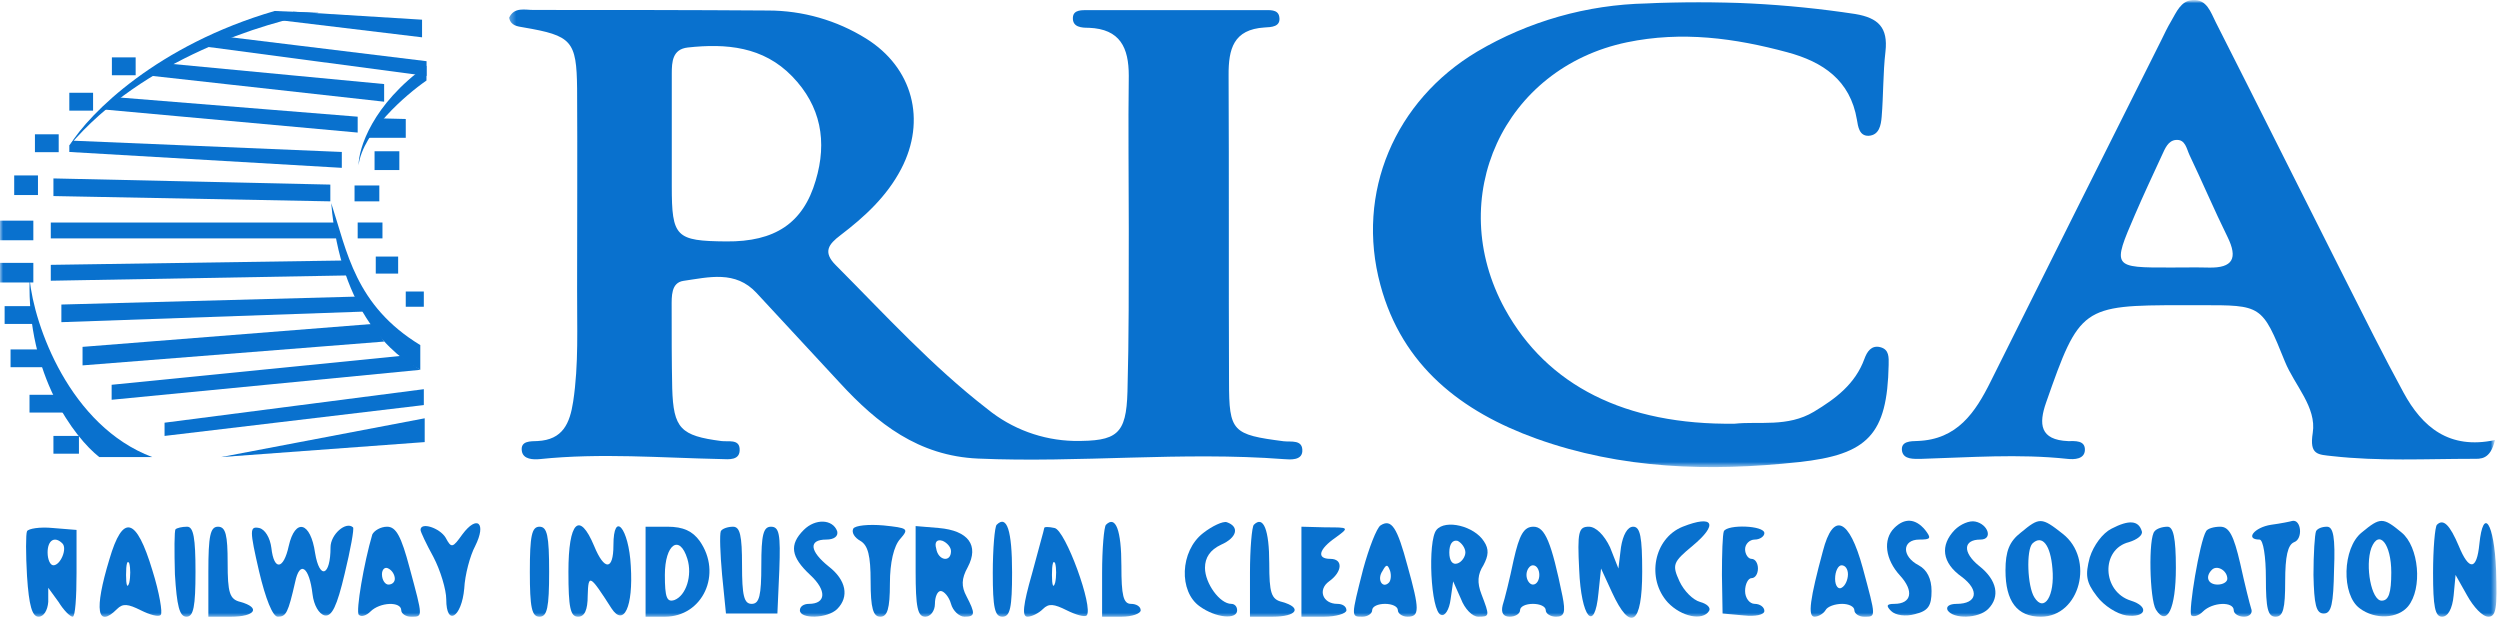 <svg width="414" height="103" viewBox="0 0 414 103" fill="none" xmlns="http://www.w3.org/2000/svg">
<mask id="mask0_155_5092" style="mask-type:luminance" maskUnits="userSpaceOnUse" x="0" y="0" width="414" height="103">
<path d="M413.423 0H0V102.309H413.423V0Z" fill="white"/>
</mask>
<g mask="url(#mask0_155_5092)">
<path d="M76.562 88.501C74.965 90.737 74.752 90.844 73.794 89.034C72.836 87.436 69.641 86.372 69.641 87.756C69.641 88.075 70.599 90.098 71.771 92.228C72.942 94.464 73.9 97.658 73.9 99.256C73.9 103.834 76.456 102.237 76.882 97.445C76.988 95.209 77.84 92.015 78.692 90.418C80.608 86.585 79.011 85.2 76.562 88.501Z" fill="#0971CE"/>
<path d="M133.102 87.756C130.653 90.205 130.972 92.228 134.166 95.209C136.935 97.764 136.828 100.001 133.953 100.001C133.102 100.001 132.463 100.426 132.463 101.065C132.463 102.556 137.041 102.449 138.638 100.852C140.662 98.829 140.129 96.061 137.254 93.825C134.06 91.269 133.847 89.353 136.828 89.353C138.106 89.353 138.851 88.82 138.638 87.969C137.893 85.945 135.018 85.839 133.102 87.756Z" fill="#0971CE"/>
<path d="M141.3 87.543C140.981 88.182 141.513 89.033 142.472 89.566C143.749 90.311 144.175 92.015 144.175 96.274C144.175 100.746 144.601 102.13 145.773 102.13C146.944 102.13 147.37 100.852 147.37 96.593C147.37 93.186 148.009 90.418 149.073 89.246C150.564 87.543 150.351 87.436 146.305 87.01C143.856 86.797 141.62 87.01 141.3 87.543Z" fill="#0971CE"/>
<path d="M165.045 86.904C164.726 87.223 164.406 90.843 164.406 94.89C164.406 100.639 164.726 102.13 166.004 102.13C167.281 102.13 167.601 100.639 167.601 94.783C167.601 87.862 166.749 85.2 165.045 86.904Z" fill="#0971CE"/>
<path d="M183.147 86.904C182.828 87.223 182.508 90.843 182.508 94.89V102.13H185.703C187.513 102.13 188.897 101.598 188.897 101.065C188.897 100.426 188.152 100.001 187.3 100.001C186.022 100.001 185.703 98.616 185.703 93.718C185.703 87.756 184.744 85.307 183.147 86.904Z" fill="#0971CE"/>
<path d="M199.226 88.288C195.393 91.27 195.18 97.978 198.693 100.427C201.355 102.343 204.869 102.663 204.869 101.065C204.869 100.427 204.443 100.001 203.911 100.001C201.994 100.001 199.545 96.593 199.545 94.038C199.545 92.334 200.397 91.057 202.207 90.205C204.869 89.033 205.295 87.223 203.165 86.478C202.527 86.265 200.716 87.117 199.226 88.288Z" fill="#0971CE"/>
<path d="M207.635 86.904C207.316 87.223 206.996 90.843 206.996 94.89V102.13H210.723C214.769 102.13 215.727 100.639 212.32 99.681C210.51 99.255 210.19 98.19 210.19 93.292C210.19 87.756 209.232 85.307 207.635 86.904Z" fill="#0971CE"/>
<path d="M228.613 87.01C227.975 87.436 226.697 90.737 225.739 94.251C223.715 102.237 223.715 102.13 225.632 102.13C226.484 102.13 227.229 101.598 227.229 101.065C227.229 100.426 228.188 100 229.359 100C230.53 100 231.488 100.426 231.488 101.065C231.488 101.598 232.234 102.13 233.085 102.13C235.109 102.13 235.109 100.959 233.085 93.718C231.382 87.33 230.424 85.839 228.613 87.01ZM229.998 96.487C228.933 97.551 227.975 95.954 228.933 94.57C229.572 93.399 229.785 93.399 230.211 94.57C230.424 95.315 230.317 96.167 229.998 96.487Z" fill="#0971CE"/>
<path d="M237.876 87.756C236.385 89.566 236.918 101.278 238.621 101.811C239.26 102.13 240.005 100.959 240.218 99.255L240.644 96.274L241.922 99.149C242.561 100.852 243.839 102.13 244.797 102.13C246.713 102.13 246.713 102.024 245.329 98.403C244.584 96.487 244.69 95.103 245.649 93.612C246.501 92.015 246.607 90.95 245.755 89.672C244.158 87.117 239.366 85.945 237.876 87.756ZM242.667 91.482C242.667 92.228 242.028 93.079 241.39 93.292C240.538 93.612 240.005 92.867 240.005 91.482C240.005 90.098 240.538 89.353 241.39 89.566C242.028 89.885 242.667 90.737 242.667 91.482Z" fill="#0971CE"/>
<path d="M278.657 87.223C273.865 89.139 272.588 95.848 276.208 99.787C278.444 102.13 281.958 102.875 283.023 101.171C283.342 100.639 282.703 100 281.532 99.681C280.361 99.361 278.87 97.871 278.125 96.273C276.847 93.505 277.06 93.079 280.254 90.417C284.62 86.797 283.768 85.2 278.657 87.223Z" fill="#0971CE"/>
<path d="M313.689 87.437C311.773 89.353 312.199 92.654 314.648 95.316C316.99 97.871 316.564 100.001 313.689 100.001C312.412 100.001 312.305 100.32 313.157 101.172C313.902 101.917 315.606 102.13 317.097 101.705C319.333 101.172 319.865 100.32 319.865 97.871C319.865 95.848 319.12 94.358 317.735 93.612C314.861 92.122 314.967 89.353 317.842 89.353C319.759 89.353 319.865 89.14 318.8 87.756C317.203 85.839 315.393 85.733 313.689 87.437Z" fill="#0971CE"/>
<path d="M323.699 87.756C321.25 90.311 321.569 93.186 324.87 95.528C327.851 97.764 327.425 100.001 324.018 100.001C322.847 100.001 322.208 100.426 322.527 101.065C323.486 102.556 327.638 102.449 329.236 100.852C331.259 98.829 330.726 96.061 327.745 93.718C324.976 91.482 325.083 89.353 327.958 89.353C330.087 89.353 329.236 86.797 327.106 86.371C326.148 86.158 324.657 86.797 323.699 87.756Z" fill="#0971CE"/>
<path d="M334.664 88.182C332.748 89.672 332.109 91.269 332.109 94.464C332.109 99.575 334.026 102.13 337.965 102.13C344.46 102.13 346.909 92.547 341.585 88.394C338.072 85.626 337.752 85.626 334.664 88.182ZM339.882 94.144C340.308 98.723 338.498 101.491 336.9 98.936C335.729 97.126 335.516 91.056 336.581 89.992C338.178 88.501 339.562 90.205 339.882 94.144Z" fill="#0971CE"/>
<path d="M349.678 87.543C348.187 88.288 346.696 90.311 346.057 92.334C345.312 95.209 345.419 96.381 347.229 98.723C348.4 100.32 350.636 101.704 352.127 101.917C355.428 102.343 355.96 100.427 352.872 99.468C348.081 97.978 347.868 90.95 352.553 89.779C353.937 89.353 354.895 88.608 354.682 87.969C354.15 86.159 352.553 86.052 349.678 87.543Z" fill="#0971CE"/>
<path d="M376.083 86.904C373.315 87.33 371.718 89.353 374.167 89.353C374.805 89.353 375.231 92.228 375.231 95.741C375.231 100.746 375.551 102.13 376.828 102.13C378.106 102.13 378.426 100.746 378.426 96.274C378.426 92.121 378.852 90.205 379.916 89.779C381.407 89.246 381.088 85.945 379.597 86.265C379.277 86.371 377.68 86.691 376.083 86.904Z" fill="#0971CE"/>
<path d="M391.098 88.182C387.904 90.738 387.691 98.511 390.779 100.747C393.334 102.663 397.061 102.45 398.764 100.427C401.213 97.446 400.575 90.525 397.7 88.182C394.612 85.627 394.186 85.627 391.098 88.182ZM395.996 94.784C395.996 98.191 395.57 99.469 394.399 99.469C392.695 99.469 391.63 93.719 392.695 90.738C393.973 87.543 395.996 90.099 395.996 94.784Z" fill="#0971CE"/>
<path d="M403.554 86.904C403.235 87.223 402.916 90.843 402.916 94.89C402.916 100.426 403.235 102.13 404.406 102.13C405.365 102.13 406.11 100.852 406.323 98.616L406.642 95.209L408.559 98.616C409.624 100.533 411.114 102.13 412.073 102.13C413.35 102.13 413.563 100.746 413.35 94.357C413.031 86.584 411.221 83.816 410.582 90.098C410.156 94.464 408.878 94.57 407.175 90.418C405.684 86.904 404.619 85.839 403.554 86.904Z" fill="#0971CE"/>
<path d="M4.476 87.969C4.263 88.394 4.263 91.802 4.476 95.422C4.796 100.32 5.328 102.13 6.393 102.13C7.245 102.13 7.883 101.065 7.99 99.681V97.339L9.694 99.681C10.545 101.065 11.61 102.13 12.036 102.13C12.462 102.13 12.675 98.936 12.675 94.89V87.756L8.735 87.436C6.606 87.223 4.689 87.543 4.476 87.969ZM10.332 89.992C11.184 90.843 10.013 93.612 8.842 93.612C8.309 93.612 7.883 92.654 7.883 91.482C7.883 89.459 9.055 88.714 10.332 89.992Z" fill="#0971CE"/>
<path d="M18.106 92.654C15.55 101.066 16.083 104.153 19.383 100.853C20.342 99.894 21.194 100.001 23.323 101.066C24.814 101.811 26.305 102.237 26.624 101.811C26.943 101.491 26.411 98.191 25.24 94.464C22.578 85.626 20.342 84.987 18.106 92.654ZM21.407 96.487C21.087 97.552 20.874 96.913 20.874 95.209C20.874 93.399 21.087 92.654 21.407 93.293C21.619 94.038 21.619 95.529 21.407 96.487Z" fill="#0971CE"/>
<path d="M29.073 87.649C28.86 87.862 28.86 91.269 28.966 95.103C29.286 100.32 29.712 102.13 30.883 102.13C32.054 102.13 32.374 100.426 32.374 94.677C32.374 89.14 32.054 87.223 30.989 87.223C30.138 87.223 29.286 87.436 29.073 87.649Z" fill="#0971CE"/>
<path d="M34.504 94.677V102.13H38.231C42.277 102.13 43.235 100.639 39.828 99.681C38.018 99.255 37.698 98.19 37.698 93.186C37.698 88.607 37.379 87.223 36.101 87.223C34.823 87.223 34.504 88.714 34.504 94.677Z" fill="#0971CE"/>
<path d="M42.917 94.677C43.981 99.149 45.153 102.13 46.005 102.13C47.389 102.13 47.708 101.491 48.879 96.38C49.625 92.76 51.222 93.825 51.754 98.403C51.967 100.213 52.819 101.704 53.777 101.917C54.949 102.13 55.8 100.426 57.078 94.996C58.037 91.056 58.675 87.543 58.462 87.33C57.291 86.265 54.736 88.501 54.736 90.63C54.736 95.422 52.925 96.061 52.18 91.589C51.435 86.371 48.879 85.733 47.815 90.418C46.963 94.357 45.366 94.57 44.94 90.737C44.727 89.033 43.875 87.649 42.917 87.436C41.319 87.117 41.319 87.756 42.917 94.677Z" fill="#0971CE"/>
<path d="M61.655 88.501C60.271 93.186 58.887 101.279 59.419 101.811C59.845 102.237 60.697 101.918 61.336 101.279C62.933 99.682 66.447 99.575 66.447 101.066C66.447 101.598 67.192 102.131 68.044 102.131C70.067 102.131 70.067 102.344 67.831 94.038C66.447 88.821 65.595 87.224 64.104 87.224C63.039 87.224 61.974 87.863 61.655 88.501ZM65.382 95.848C65.382 96.381 64.956 96.807 64.317 96.807C63.785 96.807 63.252 96.061 63.252 95.103C63.252 94.251 63.785 93.825 64.317 94.145C64.956 94.464 65.382 95.21 65.382 95.848Z" fill="#0971CE"/>
<path d="M87.742 94.677C87.742 100.639 88.062 102.13 89.339 102.13C90.617 102.13 90.937 100.639 90.937 94.677C90.937 88.714 90.617 87.223 89.339 87.223C88.062 87.223 87.742 88.714 87.742 94.677Z" fill="#0971CE"/>
<path d="M94.131 94.677C94.131 100.639 94.45 102.13 95.728 102.13C96.793 102.13 97.325 101.065 97.325 98.616C97.432 94.996 97.645 95.103 101.265 100.746C103.288 103.834 104.885 100.533 104.459 93.718C104.14 87.436 101.584 84.455 101.584 90.311C101.584 94.464 100.094 94.57 98.39 90.418C95.941 84.561 94.131 86.371 94.131 94.677Z" fill="#0971CE"/>
<path d="M106.908 94.677V102.13H110.102C116.384 102.13 119.685 94.996 115.852 89.566C114.681 87.969 113.19 87.223 110.528 87.223H106.908V94.677ZM113.829 92.547C114.681 95.316 113.616 98.616 111.699 99.362C110.422 99.788 110.102 98.936 110.102 95.209C110.102 90.098 112.551 88.394 113.829 92.547Z" fill="#0971CE"/>
<path d="M119.367 87.969C119.154 88.502 119.261 91.696 119.58 95.21L120.219 101.598H124.478H128.737L129.057 94.358C129.27 88.502 129.057 87.224 127.673 87.224C126.395 87.224 126.075 88.608 126.075 93.613C126.075 98.617 125.756 100.001 124.478 100.001C123.2 100.001 122.881 98.617 122.881 93.613C122.881 88.715 122.562 87.224 121.39 87.224C120.539 87.224 119.58 87.543 119.367 87.969Z" fill="#0971CE"/>
<path d="M151.629 94.57C151.629 100.533 151.949 102.13 153.227 102.13C154.078 102.13 154.824 101.172 154.824 100.001C154.824 98.829 155.25 97.871 155.782 97.871C156.315 97.871 157.166 98.829 157.486 100.001C157.805 101.172 158.87 102.13 159.722 102.13C161.532 102.13 161.532 101.598 160.041 98.723C159.189 97.126 159.189 95.848 160.254 93.931C162.171 90.311 160.361 87.862 155.463 87.436L151.629 87.117V94.57ZM157.486 91.269C157.486 93.186 155.356 92.867 155.037 90.843C154.717 89.779 155.143 89.246 156.102 89.566C156.847 89.885 157.486 90.63 157.486 91.269Z" fill="#0971CE"/>
<path d="M172.926 87.436C172.926 87.649 171.967 90.95 170.903 94.996C169.412 100.213 169.199 102.13 170.157 102.13C170.796 102.13 171.967 101.598 172.713 100.852C173.671 99.894 174.523 100.001 176.652 101.065C178.143 101.811 179.634 102.237 179.953 101.917C181.124 100.639 176.439 87.756 174.629 87.436C173.671 87.223 172.926 87.223 172.926 87.436ZM174.736 96.487C174.416 97.552 174.203 96.913 174.203 95.209C174.203 93.399 174.416 92.654 174.736 93.292C174.949 94.038 174.949 95.528 174.736 96.487Z" fill="#0971CE"/>
<path d="M215.516 94.677V102.13H219.242C221.266 102.13 222.969 101.598 222.969 101.065C222.969 100.426 222.33 100.001 221.478 100.001C219.029 100.001 218.178 97.658 220.094 96.274C222.33 94.677 222.437 92.547 220.307 92.547C217.965 92.547 218.391 90.95 221.159 89.033C223.502 87.33 223.395 87.33 219.562 87.33L215.516 87.223V94.677Z" fill="#0971CE"/>
<path d="M250.654 92.76C250.015 95.848 249.164 99.255 248.844 100.213C248.525 101.491 248.951 102.13 250.015 102.13C250.974 102.13 251.719 101.598 251.719 101.065C251.719 100.426 252.677 100.001 253.849 100.001C255.02 100.001 255.978 100.426 255.978 101.065C255.978 101.598 256.723 102.13 257.682 102.13C259.066 102.13 259.279 101.385 258.747 98.723C256.936 89.885 255.872 87.223 253.955 87.223C252.358 87.223 251.613 88.501 250.654 92.76ZM254.913 95.209C254.913 96.061 254.487 96.806 253.849 96.806C253.316 96.806 252.784 96.061 252.784 95.209C252.784 94.357 253.316 93.612 253.849 93.612C254.487 93.612 254.913 94.357 254.913 95.209Z" fill="#0971CE"/>
<path d="M261.513 94.357C261.833 102.237 264.069 105.005 264.707 98.191L265.133 94.144L266.943 98.084C270.031 104.792 271.948 103.408 271.948 94.677C271.948 88.927 271.628 87.223 270.457 87.223C269.499 87.223 268.754 88.608 268.434 90.631L268.008 94.144L266.624 90.631C265.666 88.608 264.281 87.223 263.11 87.223C261.407 87.223 261.194 88.075 261.513 94.357Z" fill="#0971CE"/>
<path d="M285.472 87.968C285.259 88.501 285.152 91.695 285.152 95.209L285.259 101.598L288.773 101.917C290.689 102.13 292.18 101.81 292.18 101.172C292.18 100.533 291.435 100 290.583 100C289.731 100 288.986 99.042 288.986 97.871C288.986 96.7 289.518 95.741 290.05 95.741C290.689 95.741 291.115 94.996 291.115 94.144C291.115 93.292 290.689 92.547 290.05 92.547C289.518 92.547 288.986 91.802 288.986 90.95C288.986 90.098 289.731 89.353 290.583 89.353C291.435 89.353 292.18 88.82 292.18 88.288C292.18 87.01 286.111 86.797 285.472 87.968Z" fill="#0971CE"/>
<path d="M301.869 91.27C299.739 99.149 299.314 102.131 300.485 102.131C301.124 102.131 301.976 101.598 302.295 101.066C302.615 100.427 303.892 100.001 305.063 100.001C306.128 100.001 307.086 100.427 307.086 101.066C307.086 101.598 307.831 102.131 308.683 102.131C310.706 102.131 310.707 102.344 308.47 94.038C306.234 85.839 303.572 84.668 301.869 91.27ZM306.021 95.103C306.021 95.955 305.595 97.02 304.956 97.339C304.424 97.659 303.892 97.02 303.892 95.848C303.892 94.571 304.424 93.612 304.956 93.612C305.595 93.612 306.021 94.251 306.021 95.103Z" fill="#0971CE"/>
<path d="M356.811 87.969C355.747 88.928 355.96 99.256 357.024 100.96C358.835 103.834 360.325 100.853 360.325 94.038C360.325 89.034 359.899 87.224 358.941 87.224C358.089 87.224 357.131 87.543 356.811 87.969Z" fill="#0971CE"/>
<path d="M365.33 87.969C364.265 89.672 362.349 101.278 362.881 101.917C363.307 102.237 364.159 101.917 364.798 101.278C366.395 99.681 369.909 99.575 369.909 101.065C369.909 101.598 370.654 102.13 371.612 102.13C372.571 102.13 373.103 101.491 372.784 100.746C372.571 100.107 371.719 96.7 370.974 93.292C369.909 88.714 369.163 87.223 367.673 87.223C366.608 87.223 365.543 87.543 365.33 87.969ZM368.844 95.848C368.844 96.38 368.099 96.806 367.247 96.806C365.65 96.806 365.117 95.528 366.289 94.357C367.14 93.505 368.844 94.464 368.844 95.848Z" fill="#0971CE"/>
<path d="M383.537 87.969C383.324 88.502 383.111 91.696 383.111 95.21C383.218 100.108 383.537 101.598 384.815 101.598C386.093 101.598 386.412 100.001 386.519 94.358C386.732 89.034 386.412 87.224 385.347 87.224C384.496 87.224 383.75 87.543 383.537 87.969Z" fill="#0971CE"/>
<mask id="mask1_155_5092" style="mask-type:luminance" maskUnits="userSpaceOnUse" x="84" y="0" width="330" height="78">
<path d="M413.177 0H84.303V77.348H413.177V0Z" fill="white"/>
</mask>
<g mask="url(#mask1_155_5092)">
<path d="M287.258 70.166C291.31 69.731 296.025 70.788 300.378 68.187C304.025 65.99 307.227 63.586 308.751 59.42C309.165 58.27 309.891 57.109 311.383 57.493C312.875 57.876 312.782 59.192 312.761 60.446C312.523 71.949 309.352 75.286 297.839 76.529C283.093 78.125 268.471 77.69 254.408 72.633C242.045 68.187 232.201 60.612 228.595 47.192C224.449 31.907 231.009 16.653 244.626 8.539C253.137 3.518 262.798 0.773 272.678 0.57C284.227 -0.003 295.805 0.584 307.238 2.321C311.051 2.964 312.678 4.559 312.233 8.539C311.818 12.124 311.901 15.793 311.601 19.378C311.487 20.684 311.217 22.383 309.445 22.487C307.891 22.539 307.694 20.964 307.507 19.834C306.409 13.264 301.849 10.238 296.005 8.663C287.269 6.3 278.512 5.119 269.424 7.005C249.02 11.254 239.113 32.715 249.217 51.171C256.201 63.835 269.103 70.405 287.258 70.166Z" fill="#0971CE"/>
<path d="M84.303 2.944C85.174 1.099 86.946 1.659 88.366 1.648C101.309 1.648 114.273 1.648 127.195 1.742C132.932 1.744 138.553 3.353 143.423 6.384C151.164 11.203 153.454 19.908 149.226 27.991C146.843 32.55 143.164 35.918 139.164 38.965C137.226 40.436 136.221 41.721 138.387 43.897C146.532 52.074 154.325 60.633 163.506 67.732C167.561 71.035 172.599 72.894 177.828 73.017C184.978 73.089 186.512 71.981 186.709 64.851C186.957 55.887 186.916 46.903 186.926 37.908C186.926 29.452 186.812 20.996 186.926 12.54C186.926 7.918 185.517 4.799 180.304 4.602C179.175 4.602 177.558 4.55 177.672 2.882C177.755 1.586 179.185 1.679 180.18 1.679C189.852 1.679 199.524 1.679 209.196 1.679C210.232 1.679 211.6 1.524 211.838 2.716C212.191 4.498 210.46 4.488 209.413 4.55C204.232 4.871 203.434 8.146 203.455 12.436C203.538 29.348 203.455 46.26 203.527 63.214C203.527 71.504 204.087 71.97 212.553 73.069C213.787 73.224 215.797 72.716 215.662 74.779C215.538 76.229 213.755 76.126 212.626 76.033C195.735 74.748 178.843 76.675 161.952 75.939C152.107 75.504 145.278 70.146 139.06 63.38L125.299 48.53C121.796 44.716 117.35 45.918 113.184 46.509C111.112 46.809 111.226 49.1 111.226 50.809C111.226 55.286 111.226 59.784 111.319 64.281C111.516 70.965 112.697 72.157 119.464 73.038C120.583 73.183 122.345 72.696 122.48 74.26C122.656 76.333 120.646 76.053 119.433 76.022C109.433 75.815 99.454 74.986 89.454 76.022C88.303 76.136 86.635 76.095 86.417 74.696C86.148 72.955 87.899 73.089 89.008 73.038C93.215 72.83 94.366 70.095 94.915 66.509C95.858 60.291 95.537 54.074 95.568 47.856C95.568 36.82 95.63 25.773 95.568 14.695C95.485 6.716 94.666 5.907 86.708 4.54C85.702 4.363 84.614 4.291 84.303 2.944ZM135.081 29.887C137.009 23.452 135.962 17.566 131.174 12.633C126.387 7.7 120.262 7.172 113.899 7.866C111.35 8.146 111.247 10.26 111.247 12.187C111.247 18.405 111.247 24.623 111.247 30.84C111.247 39.255 111.889 39.908 120.273 39.98C128.304 40.053 133.008 36.985 135.081 29.887Z" fill="#0971CE"/>
<path d="M413.177 72.871C412.379 76.187 410.773 75.98 409.519 75.98C401.767 75.98 393.974 76.405 386.244 75.534C383.86 75.265 382.41 75.379 382.99 71.69C383.663 67.42 379.985 63.824 378.378 59.866C374.596 50.467 374.482 50.539 364.461 50.539H361.352C344.772 50.539 344.357 50.881 338.844 66.633C337.58 70.229 337.808 72.85 342.471 73.047C343.601 73.047 345.321 72.871 345.259 74.539C345.197 76.052 343.497 76.115 342.368 75.99C334.264 75.12 326.181 75.752 318.088 75.99C316.917 75.99 315.259 76.115 314.979 74.716C314.699 73.016 316.44 73.068 317.549 73.026C324.098 72.788 327.093 68.342 329.653 63.182C339.041 44.349 348.451 25.527 357.881 6.715C358.42 5.627 358.917 4.539 359.549 3.492C360.42 2.01 361.135 0.155 363.062 -8.31364e-05C365.456 -0.187 366.109 2.072 366.917 3.658C374.099 17.803 381.166 32.011 388.306 46.145C391.487 52.456 394.638 58.788 398.016 64.995C401.135 70.747 405.601 74.488 413.177 72.871ZM365.767 44.311C369.777 44.404 370.617 42.767 368.876 39.233C366.668 34.757 364.731 30.176 362.575 25.658C362.088 24.622 361.902 23.067 360.368 23.171C359.031 23.264 358.534 24.601 358.026 25.689C356.513 28.964 354.979 32.239 353.549 35.555C349.767 44.311 349.787 44.322 359.58 44.301C361.643 44.301 363.705 44.259 365.767 44.311Z" fill="#0971CE"/>
</g>
<path d="M59.379 27.356C60.08 21.865 67.167 15.722 70.623 13.337V10.88C61.627 17.305 59.379 24.63 59.379 27.356Z" fill="#0971CE"/>
<path d="M69.601 57.147C58.794 50.575 57.48 41.667 54.852 33.635C56.37 51.861 65.318 59.046 69.601 61.236V57.147Z" fill="#0971CE"/>
<path d="M16.443 75.695H25.22C11.551 70.554 5.637 53.887 4.906 46.196C4.439 62.201 12.403 72.531 16.443 75.695Z" fill="#0971CE"/>
<path d="M70.33 73.211V69.269L36.596 75.694L70.33 73.211Z" fill="#0971CE"/>
<path d="M70.185 67.079V64.45L27.25 69.999V72.19L70.185 67.079Z" fill="#0971CE"/>
<path d="M18.488 66.202L69.588 61.244L66.34 58.94L18.488 63.719V66.202Z" fill="#0971CE"/>
<path d="M13.67 60.507L63.614 56.564L61.715 53.643L13.67 57.44V60.507Z" fill="#0971CE"/>
<path d="M10.164 53.351L60.255 51.599L59.086 49.116L10.164 50.431V53.351Z" fill="#0971CE"/>
<path d="M8.41 46.488L57.624 45.612V43.129L8.41 43.859V46.488Z" fill="#0971CE"/>
<path d="M8.41 39.477H55.726L55.472 36.848H8.41V39.477Z" fill="#0971CE"/>
<path d="M54.703 33.344V30.569L8.848 29.547V32.468L54.703 33.344Z" fill="#0971CE"/>
<path d="M56.604 27.794V25.165L12.115 23.3L11.479 24.069V25.165L56.604 27.794Z" fill="#0971CE"/>
<path d="M59.232 21.953V19.324L19.364 16.112L17.102 18.125L59.232 21.953Z" fill="#0971CE"/>
<path d="M63.613 16.842V13.921L26.666 10.417L24.184 12.461L63.613 16.842Z" fill="#0971CE"/>
<path d="M70.639 12.577V10.134L35.866 5.889L32.361 7.496L70.639 12.577Z" fill="#0971CE"/>
<path d="M69.893 6.181V3.261L48.571 1.946L45.65 3.261L69.893 6.181Z" fill="#0971CE"/>
<path d="M11.479 24.143C23.629 9.773 43.984 3.628 52.795 2.119L45.477 1.82C26.2 7.427 14.837 18.643 11.479 24.143Z" fill="#0971CE"/>
<path d="M70.184 48.275H67.193V50.798H70.184V48.275Z" fill="#0971CE"/>
<path d="M65.933 42.487H62.227V45.307H65.933V42.487Z" fill="#0971CE"/>
<path d="M63.336 36.848H59.232V39.477H63.336V36.848Z" fill="#0971CE"/>
<path d="M62.816 30.715H58.713V33.344H62.816V30.715Z" fill="#0971CE"/>
<path d="M66.131 25.048H62.027V28.16H66.131V25.048Z" fill="#0971CE"/>
<path d="M63.242 19.607L67.195 19.705V22.816H60.988L63.242 19.607Z" fill="#0971CE"/>
<path d="M13.073 72.189H8.848V75.132H13.073V72.189Z" fill="#0971CE"/>
<path d="M10.616 65.377H4.887V68.32H10.616V65.377Z" fill="#0971CE"/>
<path d="M7.478 57.866H1.748V60.809H7.478V57.866Z" fill="#0971CE"/>
<path d="M0.766 50.7H5.366L6.287 53.644H0.766V50.7Z" fill="#0971CE"/>
<path d="M5.521 43.532H0V46.779H5.521V43.532Z" fill="#0971CE"/>
<path d="M5.521 36.54H0V39.786H5.521V36.54Z" fill="#0971CE"/>
<path d="M6.287 29.052H2.352V32.298H6.287V29.052Z" fill="#0971CE"/>
<path d="M9.72 22.24H5.785V25.2H9.72V22.24Z" fill="#0971CE"/>
<path d="M15.414 15.362H11.479V18.322H15.414V15.362Z" fill="#0971CE"/>
<path d="M22.464 9.501H18.529V12.461H22.464V9.501Z" fill="#0971CE"/>
</g>
</svg>

